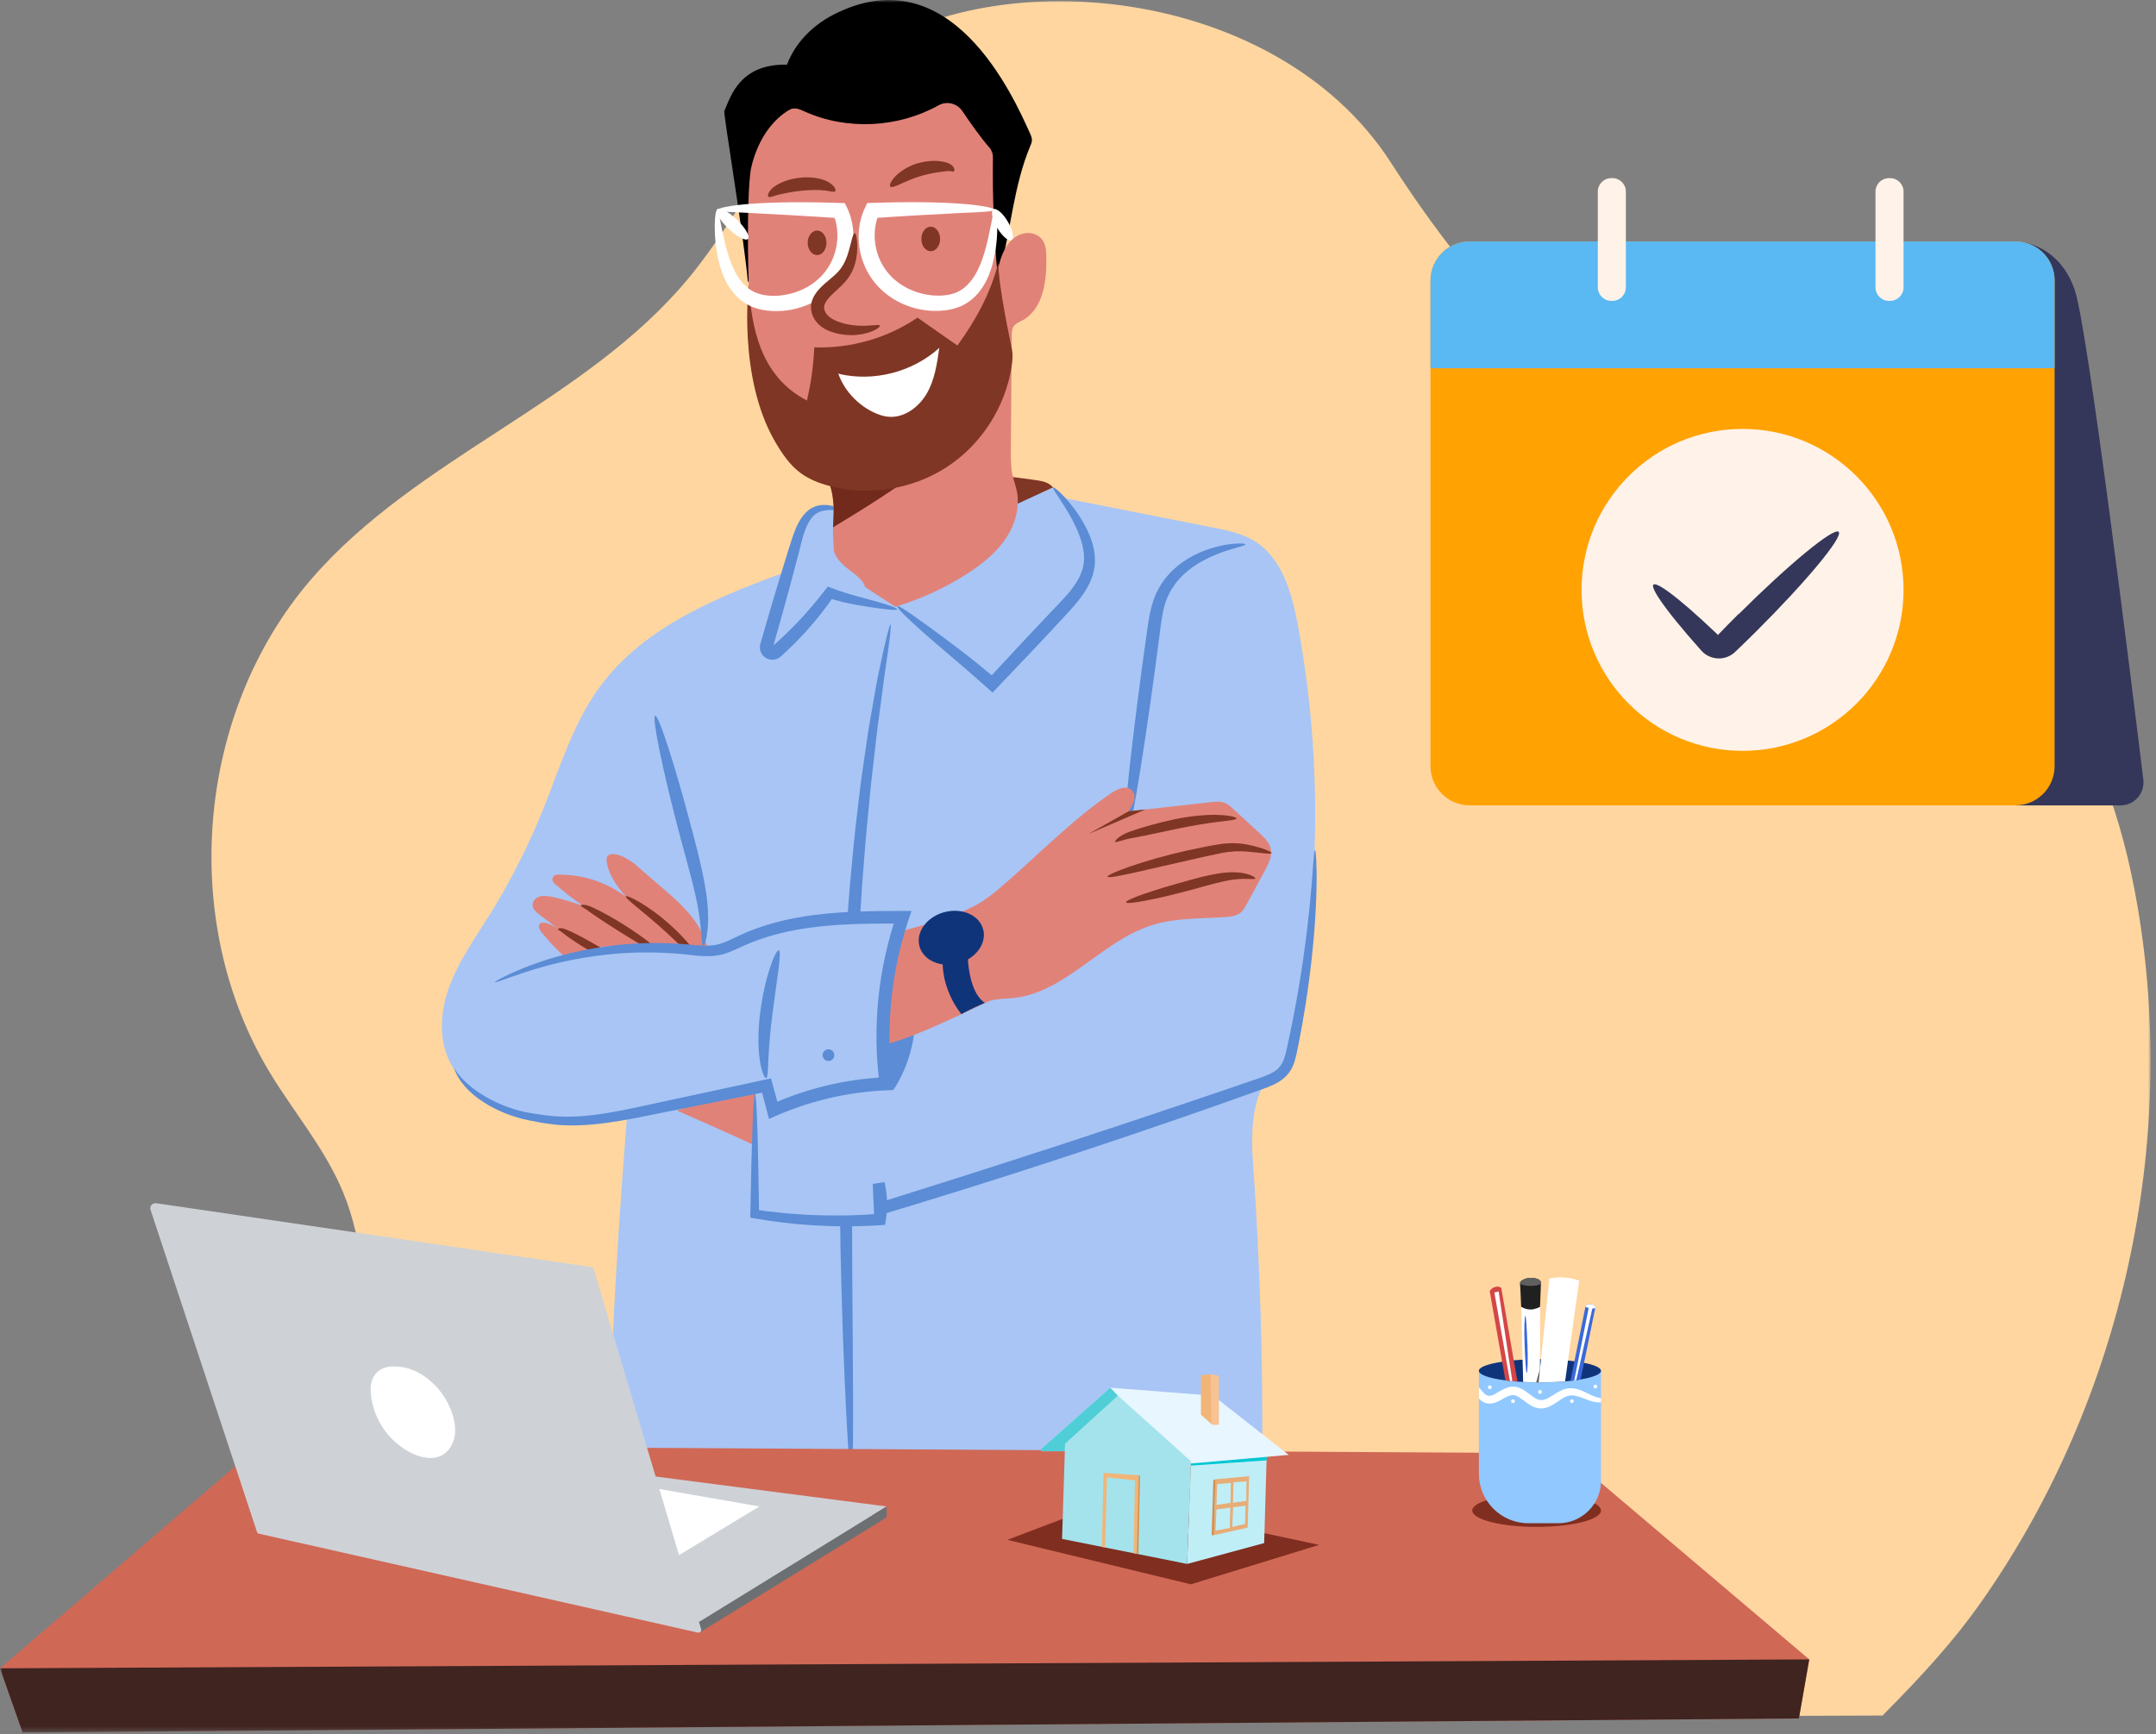 <svg width="394" height="317" viewBox="0 0 394 317" fill="none" xmlns="http://www.w3.org/2000/svg">
<rect x="0" y="0" width="394" height="317" fill="#808080" stroke="none"/>
<mask id="mask0_1596_20038" style="mask-type:luminance" maskUnits="userSpaceOnUse" x="0" y="0" width="393" height="317">
<path d="M392.998 0H0V316.66H392.998V0Z" fill="white"/>
</mask>
<g mask="url(#mask0_1596_20038)">
<path d="M362.695 291.898C357.142 299.953 350.907 306.61 344.027 313.56L91.79 314.441C78.159 294.881 70.116 270.906 67.698 247.025C66.712 237.257 66.489 227.183 62.767 218.084C59.514 210.101 53.773 203.42 49.312 196.047C32.605 168.456 35.81 130.264 56.885 105.855C76.139 83.559 106.888 73.615 125.732 50.967C135.97 38.662 142.263 23.059 154.379 12.598C177.72 -7.584 232.549 -3.921 254.211 29.763C269.239 53.127 288.482 74.178 313.008 87.222C333.226 97.988 356.707 104.516 371.923 121.646C382.619 133.692 387.879 149.648 390.603 165.521C398.093 209.126 387.856 255.514 362.695 291.898Z" fill="#FFD6A0"/>
<path d="M145.42 103.882C132.047 108.731 117.876 114.167 109.517 125.673C104.68 132.33 102.297 140.384 99.221 148.016C96.485 154.79 93.162 161.318 89.288 167.505C86.728 171.591 83.911 175.571 82.208 180.068C80.506 184.565 80.036 189.801 82.208 194.11C84.357 198.383 88.818 201.131 93.456 202.328C98.093 203.526 109.775 204.406 114.566 204.266C112.441 231.211 110.973 257.357 111.114 284.549C126.682 283.539 137.671 273.102 153.239 272.139C159.697 271.74 166.131 273.066 172.471 274.37C191.725 278.35 210.98 282.342 230.235 286.322C231.116 261.713 230.705 237.046 228.979 212.484C228.509 205.804 228.803 197.515 234.802 194.521C241.271 168.362 242.093 140.819 237.186 114.32C236.094 108.402 234.274 101.898 229.12 98.81C226.889 97.472 224.283 96.944 221.735 96.439C208.797 93.879 195.87 91.331 182.932 88.772C181.758 88.537 179.973 88.831 180.149 90.016" fill="#A8C5F5"/>
<path d="M152.865 92.975C151.28 92.27 149.46 91.918 148.04 93.35C146.619 94.783 146.02 96.814 145.468 98.751C143.684 104.986 141.911 111.22 140.126 117.454C139.833 118.476 141.066 119.262 141.864 118.558C145.515 115.353 148.791 111.737 151.62 107.792C155.014 109.048 159.804 109.835 163.972 110.797" fill="#A8C5F5"/>
<path d="M141.441 117.76L141.265 118.359C141.159 118.335 141.065 118.347 141.1 118.335C141.112 118.335 141.171 118.288 141.183 118.277C141.194 118.253 141.171 118.288 141.159 118.335C141.159 118.382 141.159 118.406 141.136 118.335C141.136 118.335 141.042 118.218 141.077 118.218L141.3 118.018L142.181 117.232C143.343 116.175 144.435 115.095 145.468 114.038C147.523 111.901 149.307 109.776 150.81 107.804L151.268 107.205L151.937 107.463C155.401 108.79 158.559 109.448 160.672 110.093C162.809 110.704 163.995 111.174 163.948 111.373C163.901 111.573 162.645 111.467 160.449 111.174C158.254 110.845 155.095 110.493 151.268 109.272L152.395 108.931C150.963 111.056 149.213 113.322 147.135 115.588C146.102 116.715 144.987 117.854 143.789 118.969L142.885 119.803L142.65 120.014C142.509 120.132 142.333 120.273 142.134 120.355C141.746 120.554 141.277 120.625 140.842 120.566C139.985 120.449 139.245 119.85 138.964 118.981C138.823 118.547 138.846 118.077 138.952 117.678L139.128 117.079C140.29 113.005 141.429 109.142 142.498 105.632C143.038 103.883 143.554 102.215 144.036 100.654C144.54 99.104 144.951 97.636 145.562 96.275C146.184 94.924 146.971 93.774 148.063 93.022C149.178 92.306 150.293 92.248 151.115 92.306C152.806 92.471 153.534 93.14 153.463 93.246C153.393 93.422 152.559 93.105 151.115 93.246C150.411 93.316 149.542 93.527 148.838 94.114C148.168 94.701 147.546 95.734 147.112 96.932C146.666 98.141 146.349 99.632 145.926 101.206C145.515 102.779 145.069 104.47 144.599 106.242C143.648 109.788 142.568 113.674 141.406 117.748L141.441 117.76Z" fill="#5B8CD5"/>
<path d="M184.482 92.775L184.576 91.918C184.576 91.918 182.944 88.631 182.967 86.976C185.057 87.163 187.135 87.457 189.19 87.739C190.152 87.88 191.162 88.032 191.937 88.619C192.137 88.76 192.301 88.924 192.454 89.101L184.482 92.775Z" fill="#803624"/>
<path d="M136.685 51.612C135.922 43.112 132.176 20.746 132.364 20.311C133.55 17.529 135.264 11.635 143.811 11.823C145.314 7.855 148.473 4.661 152.253 2.712C173.692 -8.348 185.162 17.588 188.227 24.362C188.415 24.773 188.591 25.196 188.579 25.642C188.567 26.006 188.415 26.358 188.274 26.698C185.221 33.989 184.716 42.067 182.709 49.71C182.591 50.145 182.415 50.65 181.981 50.767C181.311 50.955 180.865 50.109 180.713 49.429C179.045 42.102 179.703 34.424 178.447 27.004C178.094 24.914 177.531 22.742 176.075 21.192C175.84 20.934 175.57 20.699 175.23 20.605C174.772 20.476 174.279 20.652 173.833 20.816C165.943 23.74 157.102 24.045 149.024 21.697C148.261 21.474 147.392 21.239 146.688 21.615C146.289 21.826 146.007 22.213 145.749 22.601C140.606 30.162 137.941 39.379 138.258 48.525L136.685 51.612Z" fill="black"/>
<path d="M186.784 58.574C186.22 58.88 185.586 59.126 185.234 59.654C184.917 60.136 184.905 60.746 184.894 61.31C184.847 68.284 184.788 75.246 184.729 82.208C184.717 83.758 184.706 85.32 185.034 86.834C185.258 87.832 185.621 88.795 185.833 89.805C186.432 92.857 185.445 96.062 183.672 98.622C181.9 101.17 179.411 103.142 176.804 104.821C172.73 107.451 168.28 109.506 163.619 110.891L158.078 107.287C157.549 104.997 153.487 103.858 152.477 100.958C152.325 100.536 152.266 99.033 152.219 97.166C152.219 96.919 152.219 96.661 152.231 96.391C152.348 93.209 153.135 87.996 148.098 82.936C147.898 82.725 147.699 82.525 147.476 82.326C141.735 77.042 138.259 69.81 137.426 62.073C137.097 58.973 136.85 53.948 136.745 48.782C136.592 41.022 136.733 32.932 137.308 30.514C138.259 26.487 140.384 22.565 143.86 20.311C144.165 20.112 144.494 19.924 144.846 19.853C145.574 19.701 146.313 20.053 146.994 20.358C154.732 23.869 164.124 23.375 171.533 19.243C173.035 18.409 174.926 18.89 175.877 20.323C177.368 22.554 179.481 25.477 180.737 26.886C181.219 27.426 181.465 28.119 181.453 28.835C181.36 35.785 181.63 42.748 182.24 49.675C182.592 48.207 182.968 46.693 183.708 45.401C183.719 45.401 183.719 45.401 183.719 45.401V45.378C184.142 44.626 184.694 43.957 185.434 43.405C186.619 42.536 188.216 42.29 189.508 42.994C191.069 43.851 191.175 45.413 191.21 46.88C191.316 51.272 190.682 56.484 186.807 58.586L186.784 58.574Z" fill="#E18279"/>
<path d="M152.23 96.391C152.348 93.21 153.134 87.997 148.098 82.936C150.575 84.592 153.463 85.66 156.422 86.118C161.012 86.823 165.767 86.083 170.088 84.392C164.488 88.889 158.371 92.67 152.23 96.391Z" fill="#722A1C"/>
<path d="M136.827 51.941C137.309 59.725 138.894 68.777 147.464 73.204C148.216 70.01 148.662 66.758 148.803 63.482C155.448 63.729 162.164 61.791 167.67 58.058L174.961 63.154C178.284 58.61 181.113 53.42 182.452 47.961C182.417 52.27 184.73 62.778 184.941 63.917C185.117 64.868 185.035 65.842 184.894 66.805C183.814 74.249 179.423 81.14 173.153 85.285C166.884 89.429 158.806 90.733 151.538 88.807C149.683 88.314 147.864 87.609 146.326 86.471C144.294 84.98 142.862 82.819 141.594 80.635C134.773 68.824 136.839 51.953 136.839 51.953L136.827 51.941Z" fill="#803624"/>
<path d="M146.29 32.463C148.215 32.287 150.023 32.545 151.256 33.203C152.501 33.86 152.865 34.752 152.618 34.964C152.371 35.199 151.726 34.917 150.704 34.811C149.706 34.682 148.18 34.694 146.525 34.858C144.881 35.023 143.343 35.34 142.321 35.574C141.312 35.809 140.725 36.161 140.443 35.962C140.161 35.797 140.431 34.846 141.582 34.048C142.697 33.285 144.341 32.663 146.29 32.463Z" fill="#803624"/>
<path d="M167.868 29.81C169.735 29.27 171.52 29.329 172.764 29.646C173.434 29.81 174.032 30.162 174.279 30.597C174.525 31.043 174.373 31.325 174.232 31.36C174.068 31.407 173.88 31.289 173.645 31.278C173.422 31.266 173.093 31.254 172.612 31.325C171.543 31.465 170.076 31.653 168.538 32.099C165.426 32.945 163.196 34.577 162.703 34.107C162.479 33.884 162.773 33.121 163.642 32.217C164.511 31.313 166.002 30.315 167.868 29.787V29.81Z" fill="#803624"/>
<path d="M153.287 68.331C159.686 69.834 166.777 68.002 171.65 63.588C171.251 66.429 170.828 69.341 169.419 71.83C168.01 74.319 165.38 76.35 162.527 76.186C161.424 76.115 160.367 75.74 159.381 75.235C156.516 73.779 154.203 71.219 153.158 68.19" fill="white"/>
<path d="M149.32 46.623C150.266 46.623 151.034 45.619 151.034 44.38C151.034 43.142 150.266 42.138 149.32 42.138C148.372 42.138 147.605 43.142 147.605 44.38C147.605 45.619 148.372 46.623 149.32 46.623Z" fill="#803624"/>
<path d="M170.087 45.919C171.033 45.919 171.801 44.915 171.801 43.676C171.801 42.438 171.033 41.434 170.087 41.434C169.141 41.434 168.373 42.438 168.373 43.676C168.373 44.915 169.141 45.919 170.087 45.919Z" fill="#803624"/>
<path d="M156.081 191.703C155.517 213.189 155.752 232.667 155.846 246.779C155.893 253.835 155.916 259.541 155.881 263.486C155.846 267.431 155.74 269.615 155.576 269.626C155.411 269.626 155.188 267.454 154.942 263.51C154.695 259.565 154.413 253.87 154.143 246.814C153.615 232.714 153.122 213.2 153.685 191.633C153.991 180.855 154.59 170.593 155.364 161.271C155.799 156.622 156.186 152.196 156.715 148.063C156.961 145.996 157.173 144.001 157.443 142.087C157.713 140.173 157.983 138.342 158.241 136.592C158.711 133.093 159.309 129.947 159.791 127.176C160.26 124.405 160.753 122.034 161.188 120.108C162.033 116.245 162.573 114.132 162.738 114.155C162.902 114.179 162.667 116.363 162.104 120.261C161.81 122.21 161.458 124.593 161.117 127.376C160.765 130.146 160.284 133.305 159.92 136.803C159.72 138.553 159.509 140.384 159.286 142.286C159.063 144.2 158.898 146.184 158.699 148.251C158.264 152.372 157.947 156.774 157.572 161.412C156.926 170.699 156.398 180.925 156.092 191.668L156.081 191.703Z" fill="#5B8CD5"/>
<path d="M163.244 199.229C163.244 199.229 166.179 195.225 167.012 189.167L161.4 189.601L163.244 199.229Z" fill="#5B8CD5"/>
<path d="M211.04 122.597C208.633 140.443 206.144 154.837 205.487 154.755C204.829 154.661 206.25 140.126 208.657 122.28C208.962 120.049 209.267 117.877 209.561 115.775C209.854 113.686 210.136 111.572 210.841 109.576C211.545 107.58 212.696 105.854 213.999 104.539C215.302 103.213 216.746 102.25 218.108 101.534C220.867 100.125 223.309 99.644 224.965 99.432C226.644 99.244 227.571 99.35 227.595 99.491C227.618 99.667 226.714 99.89 225.153 100.336C223.603 100.806 221.36 101.534 218.942 103.001C216.547 104.457 214.022 106.829 212.942 110.269C212.39 111.983 212.167 113.956 211.897 116.069C211.615 118.171 211.334 120.354 211.04 122.585V122.597Z" fill="#5B8CD5"/>
<path d="M116.892 172.871C114.414 172.976 111.89 172.671 109.471 173.188C107.393 173.634 106.055 174.092 102.908 174.632C101.499 173.317 100.173 171.896 98.963 170.393C98.588 169.936 98.236 169.219 98.67 168.82C98.94 168.562 99.363 168.609 99.727 168.703C100.654 168.938 101.523 169.372 102.263 169.971C101.042 169.043 99.809 168.104 98.588 167.177C98.001 166.73 97.355 166.179 97.32 165.439C97.284 164.699 97.93 164.053 98.635 163.854C99.339 163.654 100.114 163.772 100.842 163.924C102.873 164.347 104.881 164.934 106.806 165.697C104.834 164.417 102.979 162.973 101.241 161.4C100.666 160.872 101.006 159.897 101.781 159.874C106.278 159.745 110.822 161.189 114.391 163.924C112.806 161.999 111.15 159.909 110.869 157.432C110.833 157.126 110.822 156.809 110.986 156.551C111.268 156.07 111.949 156.046 112.489 156.152C114.473 156.539 116.081 157.937 117.573 159.287C122.058 163.337 127.916 167.259 129.231 173.153C129.231 173.153 120.473 172.718 116.88 172.871H116.892Z" fill="#E18279"/>
<path d="M122.62 169.173C126.683 172.848 129.043 176.663 128.714 176.886C128.362 177.145 125.544 173.845 121.611 170.276C117.689 166.695 114.132 164.195 114.366 163.831C114.554 163.49 118.57 165.474 122.62 169.173Z" fill="#803624"/>
<path d="M114.015 169.02C118.065 171.556 121.036 174.045 120.801 174.385C120.566 174.726 117.22 172.8 113.217 170.288C111.209 169.032 109.413 167.857 108.145 166.953C106.924 166.014 106.102 165.685 106.113 165.486C106.125 165.392 106.395 165.321 106.865 165.392C107.334 165.451 107.968 165.697 108.685 166.038C110.105 166.707 111.996 167.752 114.015 169.02Z" fill="#803624"/>
<path d="M108.661 172.565C112.101 174.573 114.719 176.487 114.508 176.851C114.296 177.203 111.338 175.876 107.909 173.869C106.195 172.871 104.681 171.885 103.624 171.11C103.084 170.722 102.696 170.37 102.438 170.206C102.18 170.029 101.992 169.971 101.968 169.865C101.945 169.771 102.168 169.607 102.614 169.654C103.06 169.701 103.565 169.936 104.152 170.194C105.35 170.734 106.947 171.568 108.661 172.577V172.565Z" fill="#803624"/>
<path d="M162.904 170.663C161.131 176.886 161.154 185.245 161.154 191.057C167.905 189.589 179.74 183.237 181.09 182.874C182.405 182.521 183.779 182.557 185.129 182.427C194.686 181.465 201.249 172.06 210.395 169.137C214.645 167.775 219.212 167.904 223.674 167.646C224.801 167.575 226.01 167.458 226.844 166.695C227.255 166.307 227.536 165.802 227.806 165.309C228.934 163.22 230.061 161.13 231.188 159.052C231.834 157.854 232.503 156.539 232.233 155.212C231.998 153.991 231.035 153.064 230.119 152.23C228.523 150.763 226.938 149.307 225.341 147.839C224.86 147.393 224.355 146.935 223.732 146.712C222.993 146.43 222.171 146.524 221.384 146.606C216.336 147.17 211.276 147.733 206.227 148.297C207.049 147.146 207.859 145.468 206.861 144.458C205.898 143.472 204.243 144.176 203.116 144.939C195.883 149.847 189.79 156.21 183.168 161.916C181.724 163.161 180.245 164.382 178.578 165.309C173.506 168.139 162.892 170.663 162.892 170.663H162.904Z" fill="#E18279"/>
<path d="M214.48 149.777C217.591 149.119 220.503 148.873 222.604 148.943C224.706 149.014 225.986 149.354 225.974 149.589C225.962 149.847 224.683 149.965 222.663 150.211C220.644 150.458 217.885 150.892 214.844 151.538C211.803 152.172 209.009 152.806 207.001 153.158C205.017 153.487 203.96 154.074 203.796 153.886C203.608 153.71 204.606 152.618 206.661 151.937C208.645 151.256 211.357 150.434 214.48 149.789V149.777Z" fill="#803624"/>
<path d="M217.04 155.436C219.13 154.978 221.09 154.567 222.969 154.285C224.847 153.992 226.656 154.109 228.053 154.391C230.859 154.978 232.42 155.706 232.373 155.917C232.315 156.187 230.577 155.882 227.888 155.647C226.526 155.541 224.988 155.565 223.239 155.917C221.49 156.258 219.505 156.727 217.451 157.185C209.209 159.028 202.552 160.731 202.399 160.238C202.246 159.78 208.727 157.291 217.052 155.424L217.04 155.436Z" fill="#803624"/>
<path d="M217.274 160.895C220.48 160.002 223.532 159.298 225.88 159.439C228.217 159.533 229.496 160.366 229.403 160.566C229.309 160.824 228.005 160.484 225.916 160.719C223.837 160.895 220.961 161.752 217.721 162.644C211.263 164.382 205.909 165.403 205.768 164.934C205.628 164.452 210.782 162.656 217.274 160.907V160.895Z" fill="#803624"/>
<path d="M206.238 148.286L198.936 152.419L209.326 147.945L206.238 148.286Z" fill="#803624"/>
<path d="M123.713 202.986C128.08 201.319 133.681 200.532 138.142 199.146C137.649 202.528 137.567 205.968 137.896 209.361C133.857 207.412 123.713 202.986 123.713 202.986Z" fill="#E18279"/>
<path d="M162.739 201.636C162.739 201.636 154.215 197.186 151.139 199.358C148.063 201.53 146.572 218.766 146.572 218.766L148.967 223.168C148.967 223.168 163.831 226.291 159.651 214.762C163.232 203.456 162.739 201.636 162.739 201.636Z" fill="#A8C5F5"/>
<path d="M126.389 151.385C127.904 157.126 129.207 162.445 129.371 166.472C129.583 170.499 128.796 172.929 128.502 172.87C128.138 172.823 128.303 170.416 127.681 166.659C127.105 162.891 125.579 157.76 124.053 151.995C121.024 140.478 119.098 131.003 119.732 130.827C120.366 130.651 123.348 139.855 126.377 151.396L126.389 151.385Z" fill="#5B8CD5"/>
<path d="M190.471 210.324C201.965 206.578 212.884 202.927 222.805 199.557C225.282 198.712 227.701 197.89 230.049 197.08C231.2 196.681 232.28 196.282 233.09 195.683C233.912 195.096 234.393 194.333 234.722 193.323C235.051 192.337 235.25 191.174 235.497 190.094C235.72 189.002 235.943 187.922 236.166 186.866C236.589 184.752 236.964 182.721 237.293 180.772C238.62 172.988 239.277 166.625 239.653 162.222C240.017 157.819 240.123 155.365 240.31 155.365C240.463 155.365 240.674 157.819 240.592 162.269C240.498 166.719 240.099 173.152 238.972 181.03C238.69 183.003 238.361 185.058 237.986 187.206C237.786 188.275 237.587 189.366 237.375 190.47C237.14 191.585 236.976 192.689 236.6 193.922C236.413 194.532 236.154 195.166 235.767 195.765C235.379 196.364 234.863 196.904 234.299 197.315C233.172 198.16 231.916 198.63 230.742 199.053C228.405 199.886 225.999 200.743 223.521 201.624C213.636 205.111 202.717 208.833 191.211 212.578C180.656 216.018 170.5 219.176 161.143 221.994L159.769 222.405L159.699 220.984C159.628 219.423 159.558 217.896 159.487 216.382L161.647 216.077C162.176 218.413 162.235 220.796 161.871 223.039L161.73 223.872L160.908 223.931C152.149 224.506 144.283 223.826 137.802 222.675L137.121 222.557V221.888C137.25 215.067 137.379 209.584 137.52 205.803C137.661 202.023 137.814 199.957 137.966 199.957C138.119 199.957 138.26 202.023 138.389 205.803C138.518 209.584 138.624 215.067 138.718 221.888L138.049 221.102C144.459 222.041 152.184 222.534 160.755 221.841L159.792 222.722C160.086 220.738 160.016 218.624 159.511 216.581L161.671 216.276C161.765 217.791 161.847 219.317 161.941 220.879L160.497 219.869C169.819 216.957 179.928 213.752 190.471 210.312V210.324Z" fill="#5B8CD5"/>
<path d="M88.292 179.516C99.199 174.444 111.468 172.355 123.443 173.529C125.357 173.716 127.306 173.987 129.184 173.576C130.675 173.247 132.037 172.519 133.422 171.885C142.486 167.717 152.83 167.635 162.81 167.635C159.499 177.38 158.454 187.888 159.78 198.09C152.689 198.396 145.645 200.051 139.164 202.939C138.764 201.436 138.354 199.922 137.954 198.419C130.687 199.934 123.431 201.448 116.164 202.951C109.965 204.242 103.59 205.534 97.332 204.559C91.074 203.585 84.84 200.603 82.75 194.627" fill="#A8C5F5"/>
<path d="M162.563 188.133C162.492 191.456 162.692 194.732 163.091 197.937L163.255 199.228L161.964 199.287C154.743 199.592 147.84 201.295 141.758 203.972L140.537 204.512L140.197 203.232C139.797 201.706 139.398 200.191 139.011 198.712L140.314 199.51C131.52 201.271 123.372 202.903 116.093 204.359C112.43 205.063 108.92 205.592 105.621 205.686C103.965 205.733 102.368 205.674 100.854 205.486C99.328 205.298 97.93 205.028 96.592 204.758C91.25 203.702 84.628 200.226 82.996 195.225C85.403 199.264 91.567 202.563 96.85 203.42C98.165 203.631 99.586 203.866 101.018 203.995C102.462 204.124 103.989 204.136 105.562 204.054C108.732 203.889 112.125 203.291 115.729 202.527C122.985 200.966 131.097 199.217 139.868 197.326L140.889 197.103L141.171 198.125C141.582 199.604 141.981 201.119 142.404 202.633L140.842 201.893C147.159 199.052 154.332 197.221 161.87 196.892L160.743 198.242C160.32 194.919 160.109 191.515 160.191 188.075C160.32 180.784 161.647 173.727 163.842 167.258L164.958 168.808C159.51 168.796 154.262 168.808 149.296 169.395C144.341 169.959 139.692 171.109 135.629 172.988C134.596 173.457 133.54 173.986 132.354 174.338C131.168 174.702 129.912 174.796 128.773 174.761C127.622 174.725 126.542 174.584 125.521 174.467C124.487 174.385 123.478 174.256 122.48 174.221C118.5 173.962 114.778 174.08 111.432 174.42C104.716 175.101 99.468 176.545 95.934 177.708C92.4 178.87 90.51 179.68 90.44 179.527C90.393 179.422 92.154 178.365 95.653 176.944C99.14 175.524 104.411 173.821 111.256 172.917C114.673 172.459 118.476 172.248 122.574 172.424C123.595 172.448 124.64 172.553 125.697 172.624C126.753 172.718 127.798 172.835 128.82 172.847C129.841 172.859 130.827 172.765 131.767 172.459C132.729 172.154 133.704 171.661 134.749 171.156C139.022 169.102 143.907 167.834 149.014 167.211C154.133 166.566 159.475 166.507 164.934 166.495H166.566L166.05 168.045C163.96 174.303 162.704 181.124 162.574 188.157L162.563 188.133Z" fill="#5B8CD5"/>
<path d="M185.996 92.083L192.454 89.101C192.454 89.101 205.251 98.059 196.833 108.978C188.415 119.897 189.671 102.051 189.671 102.051L185.996 92.083Z" fill="#A8C5F5"/>
<path d="M187.97 116.187C189.555 114.508 191.105 112.876 192.596 111.291C194.11 109.706 195.531 108.262 196.541 106.7C197.574 105.162 198.137 103.53 198.102 101.969C198.102 100.384 197.644 98.857 197.128 97.519C196.036 94.819 194.686 92.787 193.782 91.39C192.854 89.993 192.326 89.218 192.443 89.101C192.561 88.984 193.335 89.559 194.509 90.815C195.66 92.083 197.28 94.008 198.677 96.838C199.347 98.259 199.969 99.938 200.086 101.922C200.145 102.908 200.028 103.976 199.734 104.986C199.429 105.996 198.971 106.982 198.407 107.886C197.28 109.729 195.766 111.314 194.31 112.899C192.831 114.496 191.293 116.14 189.719 117.831C187.066 120.625 184.518 123.302 182.146 125.791L181.383 126.589L180.573 125.861C175.748 121.529 171.392 117.995 168.422 115.33C165.439 112.688 163.796 110.974 163.972 110.774C164.148 110.575 166.085 111.901 169.302 114.226C172.519 116.562 177.063 119.873 182.076 124.147L180.503 124.218C182.839 121.693 185.363 118.981 187.982 116.163L187.97 116.187Z" fill="#5B8CD5"/>
<path d="M141.147 185.41C140.736 188.592 140.524 191.468 140.419 193.57C140.313 195.66 140.325 196.975 139.996 197.045C139.726 197.104 139.139 195.824 138.834 193.64C138.528 191.468 138.493 188.416 138.916 185.14C139.75 178.554 141.734 173.529 142.321 173.705C142.92 173.869 141.957 179.047 141.147 185.422V185.41Z" fill="#5B8CD5"/>
<path d="M175.071 176.092C178.29 175.251 180.35 172.47 179.674 169.879C178.998 167.288 175.841 165.868 172.621 166.709C169.403 167.548 167.343 170.331 168.019 172.922C168.695 175.513 171.852 176.933 175.071 176.092Z" fill="#10347A"/>
<path d="M175.689 185.363C175.689 185.363 171.744 180.773 172.319 174.62C175.066 173.681 176.816 173.376 176.816 173.376C176.816 173.376 176.581 181.054 179.974 183.297C177.027 184.565 175.689 185.363 175.689 185.363Z" fill="#10347A"/>
<path d="M151.021 49.347C153.263 46.271 153.592 42.091 152.23 39.074L153.427 39.884C146.911 39.438 141.311 39.144 137.366 38.944C135.394 38.851 133.82 38.78 132.74 38.71C132.224 38.675 131.93 38.604 131.613 38.545C131.32 38.487 131.108 38.44 131.05 38.393C130.991 38.346 131.073 38.275 131.343 38.17C131.578 38.064 132.118 37.9 132.682 37.806C133.762 37.594 135.347 37.383 137.343 37.242C141.346 36.949 146.982 36.866 153.58 37.101L154.39 37.125L154.766 37.9C156.68 41.844 156.351 47.104 153.451 51.12C151.854 53.339 149.635 54.912 147.299 55.828C144.962 56.755 142.497 57.037 140.196 56.767C139.045 56.626 137.894 56.344 136.838 55.792C135.793 55.264 134.912 54.525 134.22 53.738C132.822 52.129 132.106 50.368 131.613 48.783C130.709 45.566 130.615 42.983 130.615 41.175C130.627 40.271 130.686 39.578 130.768 39.109C130.803 38.898 130.85 38.627 130.92 38.51C130.979 38.381 131.014 38.358 131.05 38.393C131.085 38.428 131.132 38.522 131.191 38.639C131.261 38.757 131.308 38.839 131.367 39.097C131.484 39.555 131.601 40.224 131.766 41.081C132.118 42.772 132.552 45.308 133.609 48.102C134.161 49.476 134.912 50.92 136.028 52.059C137.155 53.209 138.599 53.891 140.466 54.031C144.129 54.348 148.532 52.81 151.009 49.37L151.021 49.347Z" fill="white"/>
<path d="M159.428 51.108C156.528 47.081 156.199 41.833 158.113 37.888L158.488 37.113L159.298 37.09C165.897 36.855 171.532 36.937 175.536 37.23C177.532 37.371 179.117 37.583 180.197 37.794C180.76 37.888 181.301 38.052 181.535 38.158C181.794 38.264 181.888 38.334 181.829 38.381C181.77 38.428 181.559 38.475 181.265 38.534C180.948 38.592 180.655 38.663 180.138 38.698C179.058 38.78 177.497 38.839 175.512 38.933C171.567 39.132 165.967 39.426 159.451 39.872L160.649 39.062C159.287 42.079 159.615 46.259 161.858 49.335C164.335 52.775 168.738 54.313 172.401 53.996C174.268 53.867 175.712 53.186 176.839 52.024C177.954 50.885 178.706 49.441 179.258 48.067C180.314 45.273 180.749 42.737 181.101 41.046C181.265 40.189 181.394 39.52 181.5 39.062C181.559 38.804 181.606 38.721 181.676 38.604C181.735 38.487 181.782 38.393 181.817 38.358C181.852 38.322 181.899 38.358 181.946 38.475C182.005 38.592 182.052 38.874 182.099 39.074C182.181 39.543 182.24 40.236 182.252 41.14C182.252 42.948 182.158 45.531 181.254 48.748C180.76 50.333 180.044 52.094 178.647 53.703C177.954 54.501 177.074 55.229 176.029 55.757C174.984 56.297 173.822 56.591 172.671 56.732C170.382 57.002 167.904 56.72 165.568 55.792C163.232 54.877 161.013 53.303 159.416 51.084L159.428 51.108Z" fill="white"/>
<path d="M150.75 55.522C150.621 55.839 150.586 56.074 150.61 56.355C150.645 56.637 150.751 56.942 150.927 57.212C151.255 57.752 151.842 58.187 152.512 58.516C153.897 59.15 155.388 59.431 156.609 59.514C159.086 59.678 160.671 59.185 160.801 59.514C160.93 59.772 159.497 60.899 156.633 61.204C155.212 61.333 153.498 61.239 151.631 60.547C150.704 60.183 149.67 59.572 148.954 58.504C148.602 57.987 148.332 57.365 148.238 56.672C148.132 55.98 148.261 55.193 148.532 54.583C149.095 53.35 149.905 52.587 150.657 51.894C151.42 51.225 152.124 50.685 152.699 50.133C153.838 49.1 154.449 47.855 154.86 46.669C155.623 44.298 155.822 42.595 156.198 42.63C156.363 42.63 156.503 43.053 156.597 43.816C156.68 44.579 156.738 45.683 156.503 47.092C156.386 47.796 156.186 48.559 155.834 49.37C155.482 50.168 154.942 51.002 154.273 51.706C152.981 53.091 151.338 54.207 150.727 55.545L150.75 55.522Z" fill="#803624"/>
<path d="M184.166 40.494C185.082 42.043 185.399 43.546 184.859 43.863C184.33 44.18 183.145 43.182 182.229 41.632C181.313 40.083 181.008 38.58 181.536 38.263C182.064 37.946 183.25 38.944 184.166 40.494Z" fill="white"/>
<path d="M134.655 40.153C136.216 41.644 137.12 43.217 136.698 43.663C136.263 44.11 134.655 43.264 133.105 41.773C131.555 40.282 130.639 38.709 131.062 38.263C131.496 37.817 133.105 38.662 134.655 40.153Z" fill="white"/>
<path d="M151.397 193.922C151.987 193.922 152.465 193.444 152.465 192.854C152.465 192.264 151.987 191.785 151.397 191.785C150.806 191.785 150.328 192.264 150.328 192.854C150.328 193.444 150.806 193.922 151.397 193.922Z" fill="#5B8CD5"/>
<path d="M330.631 303.299L328.741 314.089L176.851 315.286L164.253 315.392L4.133 316.66L0 304.931L47.397 264.214L286.181 265.623L330.631 303.299Z" fill="#D06856"/>
<path d="M330.631 303.299L328.741 314.089L176.851 315.286L164.253 315.392L4.133 316.66L0 304.931L139.398 304.238L163.971 304.121L330.631 303.299Z" fill="#3F2420"/>
<path d="M280.815 279.078C287.312 279.078 292.579 277.737 292.579 276.084C292.579 274.431 287.312 273.09 280.815 273.09C274.318 273.09 269.051 274.431 269.051 276.084C269.051 277.737 274.318 279.078 280.815 279.078Z" fill="#802E20"/>
<path d="M292.579 250.548V270.636C292.579 274.933 289.092 278.409 284.807 278.409H279.312C274.31 278.409 270.26 274.358 270.26 269.357V250.536H292.567L292.579 250.548Z" fill="#91C8FF"/>
<path d="M292.579 250.548C292.579 251.17 291.147 251.734 288.857 252.133C288.599 252.18 288.341 252.215 288.059 252.262C287.93 252.274 287.812 252.297 287.683 252.309C287.495 252.332 287.296 252.356 287.096 252.379C286.744 252.426 286.38 252.462 286.004 252.497C284.595 252.614 283.045 252.673 281.413 252.673H281.179C279.828 252.673 278.525 252.614 277.328 252.52C277.011 252.497 276.682 252.473 276.377 252.438C276.224 252.438 276.071 252.415 275.931 252.391C275.649 252.368 275.379 252.332 275.109 252.297C272.174 251.922 270.26 251.276 270.26 250.548C270.26 249.879 271.915 249.28 274.51 248.892C274.756 248.857 275.015 248.822 275.285 248.787C275.449 248.775 275.625 248.74 275.801 248.728C276.071 248.693 276.353 248.669 276.647 248.634C278.091 248.505 279.711 248.435 281.413 248.435H281.59C283.362 248.435 285.053 248.528 286.521 248.669C286.932 248.716 287.331 248.752 287.707 248.799C287.93 248.834 288.141 248.857 288.352 248.892C288.505 248.916 288.646 248.939 288.787 248.963C289.021 249.01 289.245 249.045 289.468 249.092C291.393 249.468 292.567 249.984 292.567 250.548H292.579Z" fill="#10347A"/>
<path d="M281.45 238.654L281.426 250.184V252.673L280.734 252.661L278.35 252.591L277.998 238.842L281.45 238.654Z" fill="white"/>
<path d="M281.425 250.184V252.673L280.732 252.661L281.425 250.16V250.184Z" fill="#606060"/>
<path d="M281.591 234.698C281.544 235.966 281.438 238.854 281.438 238.854C281.438 238.854 280.593 239.347 279.677 239.347C279.055 239.347 278.421 239.112 277.986 238.854C277.951 237.668 277.834 235.508 277.787 234.674C277.787 234.627 277.787 234.604 277.787 234.58C277.775 234.428 277.834 234.275 277.939 234.181C278.644 233.559 279.736 233.453 280.663 233.665C281.039 233.747 281.45 233.923 281.567 234.299C281.602 234.428 281.602 234.557 281.591 234.698Z" fill="#202020"/>
<path d="M281.591 234.698C281.109 234.909 280.452 235.038 279.712 235.038C278.972 235.038 278.28 234.897 277.787 234.674C277.787 234.627 277.787 234.604 277.787 234.58C277.775 234.428 277.834 234.275 277.939 234.181C278.644 233.559 279.736 233.453 280.663 233.665C281.039 233.747 281.45 233.923 281.567 234.299C281.602 234.428 281.602 234.557 281.591 234.698Z" fill="#606060"/>
<path d="M279.137 245.71C279.254 248.586 279.16 250.935 279.008 250.935C278.867 250.935 278.714 248.61 278.609 245.722C278.491 242.834 278.609 240.485 278.749 240.497C278.89 240.497 279.02 242.834 279.125 245.71H279.137Z" fill="#3A69D9"/>
<path d="M292.579 255.537V256.335C291.757 256.371 290.783 256.171 289.808 255.737C289.08 255.467 288.317 255.15 287.542 255.067C286.779 254.974 286.086 255.22 285.276 255.76C284.877 256.018 284.454 256.335 283.961 256.641C283.48 256.934 282.905 257.263 282.188 257.38C281.484 257.51 280.686 257.369 280.075 257.052C279.453 256.746 278.948 256.359 278.49 256.007C278.02 255.655 277.586 255.338 277.187 255.161C276.776 254.974 276.424 254.95 276.036 255.044C275.203 255.232 274.369 255.971 273.195 256.382C272.62 256.594 271.845 256.617 271.234 256.335C270.823 256.159 270.518 255.889 270.271 255.631V253.6C270.518 253.87 270.729 254.14 270.952 254.387C271.528 255.056 271.997 255.291 272.737 255.009C273.5 254.75 274.322 253.952 275.66 253.553C276.341 253.353 277.187 253.424 277.821 253.729C278.467 254.023 278.983 254.41 279.453 254.774C279.922 255.126 280.357 255.455 280.768 255.666C281.19 255.878 281.554 255.925 281.954 255.878C282.752 255.76 283.609 255.103 284.525 254.551C284.983 254.281 285.499 254.011 286.063 253.858C286.638 253.706 287.225 253.706 287.742 253.788C288.787 253.976 289.573 254.41 290.266 254.739C291.147 255.208 291.933 255.478 292.591 255.561L292.579 255.537Z" fill="white"/>
<path d="M288.588 234.087C287.907 238.947 287.226 243.808 286.545 248.669C286.369 249.937 286.193 251.216 286.017 252.484C284.608 252.602 283.058 252.661 281.426 252.661H281.191C281.321 251.252 281.461 249.843 281.614 248.422C282.107 243.515 282.624 238.595 283.152 233.688C284.948 233.3 286.862 233.441 288.588 234.075V234.087Z" fill="white"/>
<path d="M291.546 238.971L291.511 239.124L289.479 249.092L288.857 252.132C288.599 252.179 288.341 252.215 288.059 252.262C287.93 252.273 287.812 252.297 287.683 252.309C287.495 252.332 287.296 252.356 287.096 252.379C287.049 252.309 287.037 252.226 287.049 252.156L287.718 248.81L289.738 238.818V238.772C289.773 238.678 289.832 238.584 289.937 238.537L290.031 238.49C290.489 238.278 291.018 238.337 291.417 238.642C291.511 238.713 291.558 238.854 291.534 238.959L291.546 238.971Z" fill="#3A69D9"/>
<path d="M291.053 238.9L290.994 239.159L288.799 248.962L288.059 252.261C287.93 252.273 287.813 252.297 287.684 252.308L288.365 248.904L290.325 239.077L290.36 238.924L291.041 238.9H291.053Z" fill="white"/>
<path d="M291.511 239.124C291.276 239.171 290.948 239.182 290.607 239.124C290.255 239.065 289.95 238.959 289.738 238.818V238.76C289.774 238.666 289.844 238.572 289.938 238.537L290.032 238.49C290.49 238.278 291.018 238.337 291.417 238.642C291.511 238.713 291.558 238.842 291.535 238.959L291.511 239.112V239.124Z" fill="white"/>
<path d="M277.328 252.52C277.011 252.496 276.683 252.473 276.377 252.437C276.225 252.437 276.072 252.414 275.931 252.39C275.65 252.367 275.38 252.332 275.109 252.297L274.511 248.892L272.28 236.212V236.141C272.256 236.024 272.28 235.895 272.374 235.801L272.468 235.707C272.89 235.261 273.524 235.096 274.112 235.272C274.252 235.319 274.358 235.437 274.382 235.59L274.417 235.766L276.636 248.633L277.317 252.52H277.328Z" fill="#D54646"/>
<path d="M276.377 252.438C276.225 252.438 276.072 252.414 275.931 252.391L275.297 248.786L273.09 236.224L273.055 236.059L273.818 235.73L273.865 236.047L275.802 248.739L276.377 252.449V252.438Z" fill="white"/>
<path d="M274.428 235.766C274.182 235.93 273.818 236.083 273.407 236.165C272.984 236.259 272.585 236.259 272.292 236.212V236.141C272.268 236.024 272.292 235.895 272.386 235.801L272.48 235.707C272.902 235.261 273.536 235.096 274.123 235.272C274.264 235.319 274.37 235.437 274.393 235.59L274.428 235.766Z" fill="#D54646"/>
<path d="M272.256 253.894C272.444 253.894 272.597 253.741 272.597 253.553C272.597 253.366 272.444 253.213 272.256 253.213C272.067 253.213 271.916 253.366 271.916 253.553C271.916 253.741 272.067 253.894 272.256 253.894Z" fill="white"/>
<path d="M276.495 256.442C276.683 256.442 276.835 256.289 276.835 256.101C276.835 255.913 276.683 255.761 276.495 255.761C276.307 255.761 276.154 255.913 276.154 256.101C276.154 256.289 276.307 256.442 276.495 256.442Z" fill="white"/>
<path d="M281.426 254.75C281.614 254.75 281.767 254.598 281.767 254.41C281.767 254.222 281.614 254.069 281.426 254.069C281.239 254.069 281.086 254.222 281.086 254.41C281.086 254.598 281.239 254.75 281.426 254.75Z" fill="white"/>
<path d="M287.26 256.442C287.448 256.442 287.601 256.289 287.601 256.101C287.601 255.913 287.448 255.761 287.26 255.761C287.073 255.761 286.92 255.913 286.92 256.101C286.92 256.289 287.073 256.442 287.26 256.442Z" fill="white"/>
<path d="M291.546 253.764C291.733 253.764 291.886 253.611 291.886 253.423C291.886 253.236 291.733 253.083 291.546 253.083C291.358 253.083 291.205 253.236 291.205 253.423C291.205 253.611 291.358 253.764 291.546 253.764Z" fill="white"/>
<path d="M162.022 277.352L127.798 298.426L77.125 266.351L162.022 277.352Z" fill="#6D7072"/>
<path d="M162.022 275.344L127.798 296.418L77.125 264.343L162.022 275.344Z" fill="#CED2D6"/>
<path d="M138.777 275.344L121.6 285.747L116.281 271.423L138.777 275.344Z" fill="white"/>
<path d="M28.507 219.928C27.838 219.834 27.298 220.468 27.509 221.114L46.975 280.04C47.034 280.181 47.163 280.287 47.328 280.322L127.54 298.403C127.916 298.485 128.245 298.133 128.127 297.769L108.509 231.939C108.45 231.751 108.286 231.61 108.086 231.586L28.507 219.916V219.928Z" fill="#CED2D6"/>
<path d="M162.023 277.351V275.344L159.322 277.011L162.023 277.351Z" fill="#6D7072"/>
<path d="M67.732 253.835C67.779 258.86 70.973 263.709 75.564 265.752C77.16 266.456 79.062 266.832 80.624 266.057C81.88 265.435 82.725 264.131 83.031 262.758C83.336 261.384 83.124 259.94 82.714 258.59C81.751 255.479 79.614 252.755 76.82 251.087C75.364 250.219 73.685 249.749 71.994 249.749C67.545 249.737 67.744 253.835 67.744 253.835H67.732Z" fill="white"/>
<path d="M196.811 276.612L184.096 281.449L217.616 289.574L241.074 282.365L214.093 276.612H196.811Z" fill="#802E20"/>
<path d="M216.945 285.852L231.022 282.037L231.48 266.175L217.638 267.408L216.945 285.852Z" fill="#C0EEF6"/>
<path d="M217.615 267.877L231.481 266.914V266.175L217.639 267.408L217.615 267.877Z" fill="#00C7D3"/>
<path d="M195.471 265.247H190.223V264.848L202.891 253.636L221.723 255.103L235.507 265.917L217.802 267.478" fill="#E8F6FF"/>
<path d="M194.638 263.896L204.3 255.103L217.65 267.09L216.945 285.852L194.086 281.273L194.638 263.896Z" fill="#A4E3EB"/>
<path d="M201.952 282.846L202.293 270.025L207.412 270.577L207.142 283.879L207.752 284.008L208.104 269.638L201.659 269.215L201.365 282.728L201.952 282.846Z" fill="#F1B578"/>
<path d="M208.045 283.867L207.752 284.008L208.104 269.638L208.327 269.732L208.045 283.867Z" fill="#D58C4C"/>
<path d="M219.469 251.323V258.578L221.371 260.269L221.535 260.386H222.721V251.44L221.253 251.193L219.469 251.323Z" fill="#F1B578"/>
<path d="M194.59 265.247L194.637 263.897L204.3 255.103L202.891 253.636L190.223 264.848V265.247H194.59Z" fill="#50CED7"/>
<path d="M222.088 270.378L221.842 280.592L228.006 279.219L228.276 269.814L222.088 270.378ZM224.765 279.277L222.147 279.747L222.3 275.896L224.859 275.567L224.765 279.266V279.277ZM224.883 274.722L222.311 275.063L222.429 271.247L224.93 271.047L224.883 274.71V274.722ZM227.501 278.55L225.176 279.078L225.305 275.485L227.63 275.203L227.513 278.561L227.501 278.55ZM227.736 274.417L225.164 274.757L225.282 270.942L227.794 270.742L227.747 274.405L227.736 274.417Z" fill="#E8AD77"/>
<path d="M221.735 270.578L222.087 270.378L221.841 280.592H221.43L221.735 270.578Z" fill="#D58C4C"/>
<path d="M224.989 270.965L224.777 279.277L225.2 279.16L225.423 270.871L224.989 270.965Z" fill="#E8AD77"/>
<path d="M222.311 275.074L227.782 274.334V274.909L222.311 275.661V275.074Z" fill="#E8AD77"/>
<path d="M221.254 251.193L222.721 251.44V260.386H221.536L221.371 260.269L221.254 251.193Z" fill="#F8C292"/>
<path d="M369.551 44.251C369.551 44.251 376.443 44.861 379.19 53.127C381.55 60.218 389.487 124.44 391.682 142.498C391.988 144.998 390.027 147.206 387.503 147.206H368.307L369.539 44.251H369.551Z" fill="#34365A"/>
<path d="M375.469 51.272V140.044C375.469 143.989 372.276 147.194 368.331 147.194H268.57C264.613 147.194 261.42 143.989 261.42 140.044V51.272C261.42 47.327 264.613 44.134 268.57 44.134H368.331C372.276 44.134 375.469 47.327 375.469 51.272Z" fill="#FFA202"/>
<path d="M318.444 137.237C334.693 137.237 347.866 124.064 347.866 107.815C347.866 91.566 334.693 78.393 318.444 78.393C302.195 78.393 289.021 91.566 289.021 107.815C289.021 124.064 302.195 137.237 318.444 137.237Z" fill="#FFF2E8"/>
<path d="M375.469 51.272V67.31H261.42V51.272C261.42 47.327 264.613 44.134 268.57 44.134H368.331C372.276 44.134 375.469 47.327 375.469 51.272Z" fill="#5AB8F2"/>
<path d="M294.657 32.557H294.458C293.096 32.557 291.992 33.66 291.992 35.022V52.528C291.992 53.889 293.096 54.993 294.458 54.993H294.657C296.019 54.993 297.123 53.889 297.123 52.528V35.022C297.123 33.66 296.019 32.557 294.657 32.557Z" fill="#FFF2E8"/>
<path d="M345.401 32.557H345.202C343.84 32.557 342.736 33.66 342.736 35.022V52.528C342.736 53.889 343.84 54.993 345.202 54.993H345.401C346.763 54.993 347.867 53.889 347.867 52.528V35.022C347.867 33.66 346.763 32.557 345.401 32.557Z" fill="#FFF2E8"/>
<path d="M317.739 112.253C326.955 103.072 335.139 96.344 336.007 97.213C336.888 98.094 330.125 106.254 320.909 115.435C319.582 116.75 318.279 118.03 317.011 119.227L316.917 119.309L316.893 119.333C315.896 120.178 314.534 120.519 313.313 120.272C312.702 120.155 312.127 119.908 311.622 119.556C311.375 119.38 311.14 119.169 310.964 118.969L310.659 118.628C309.861 117.724 309.098 116.855 308.381 116.022C306.961 114.355 305.728 112.852 304.742 111.549C302.769 108.954 301.783 107.228 302.159 106.864C302.546 106.5 304.237 107.545 306.761 109.6C308.017 110.621 309.497 111.901 311.105 113.38C311.904 114.132 312.749 114.918 313.63 115.74L313.958 116.057C313.958 116.057 313.982 116.057 313.994 116.057C314.005 116.057 314.017 116.045 314.029 116.034C314.04 115.998 314.052 116.022 314.029 115.987L313.911 116.092C315.121 114.836 316.389 113.533 317.715 112.218L317.739 112.253Z" fill="#34365A"/>
</g>
</svg>
